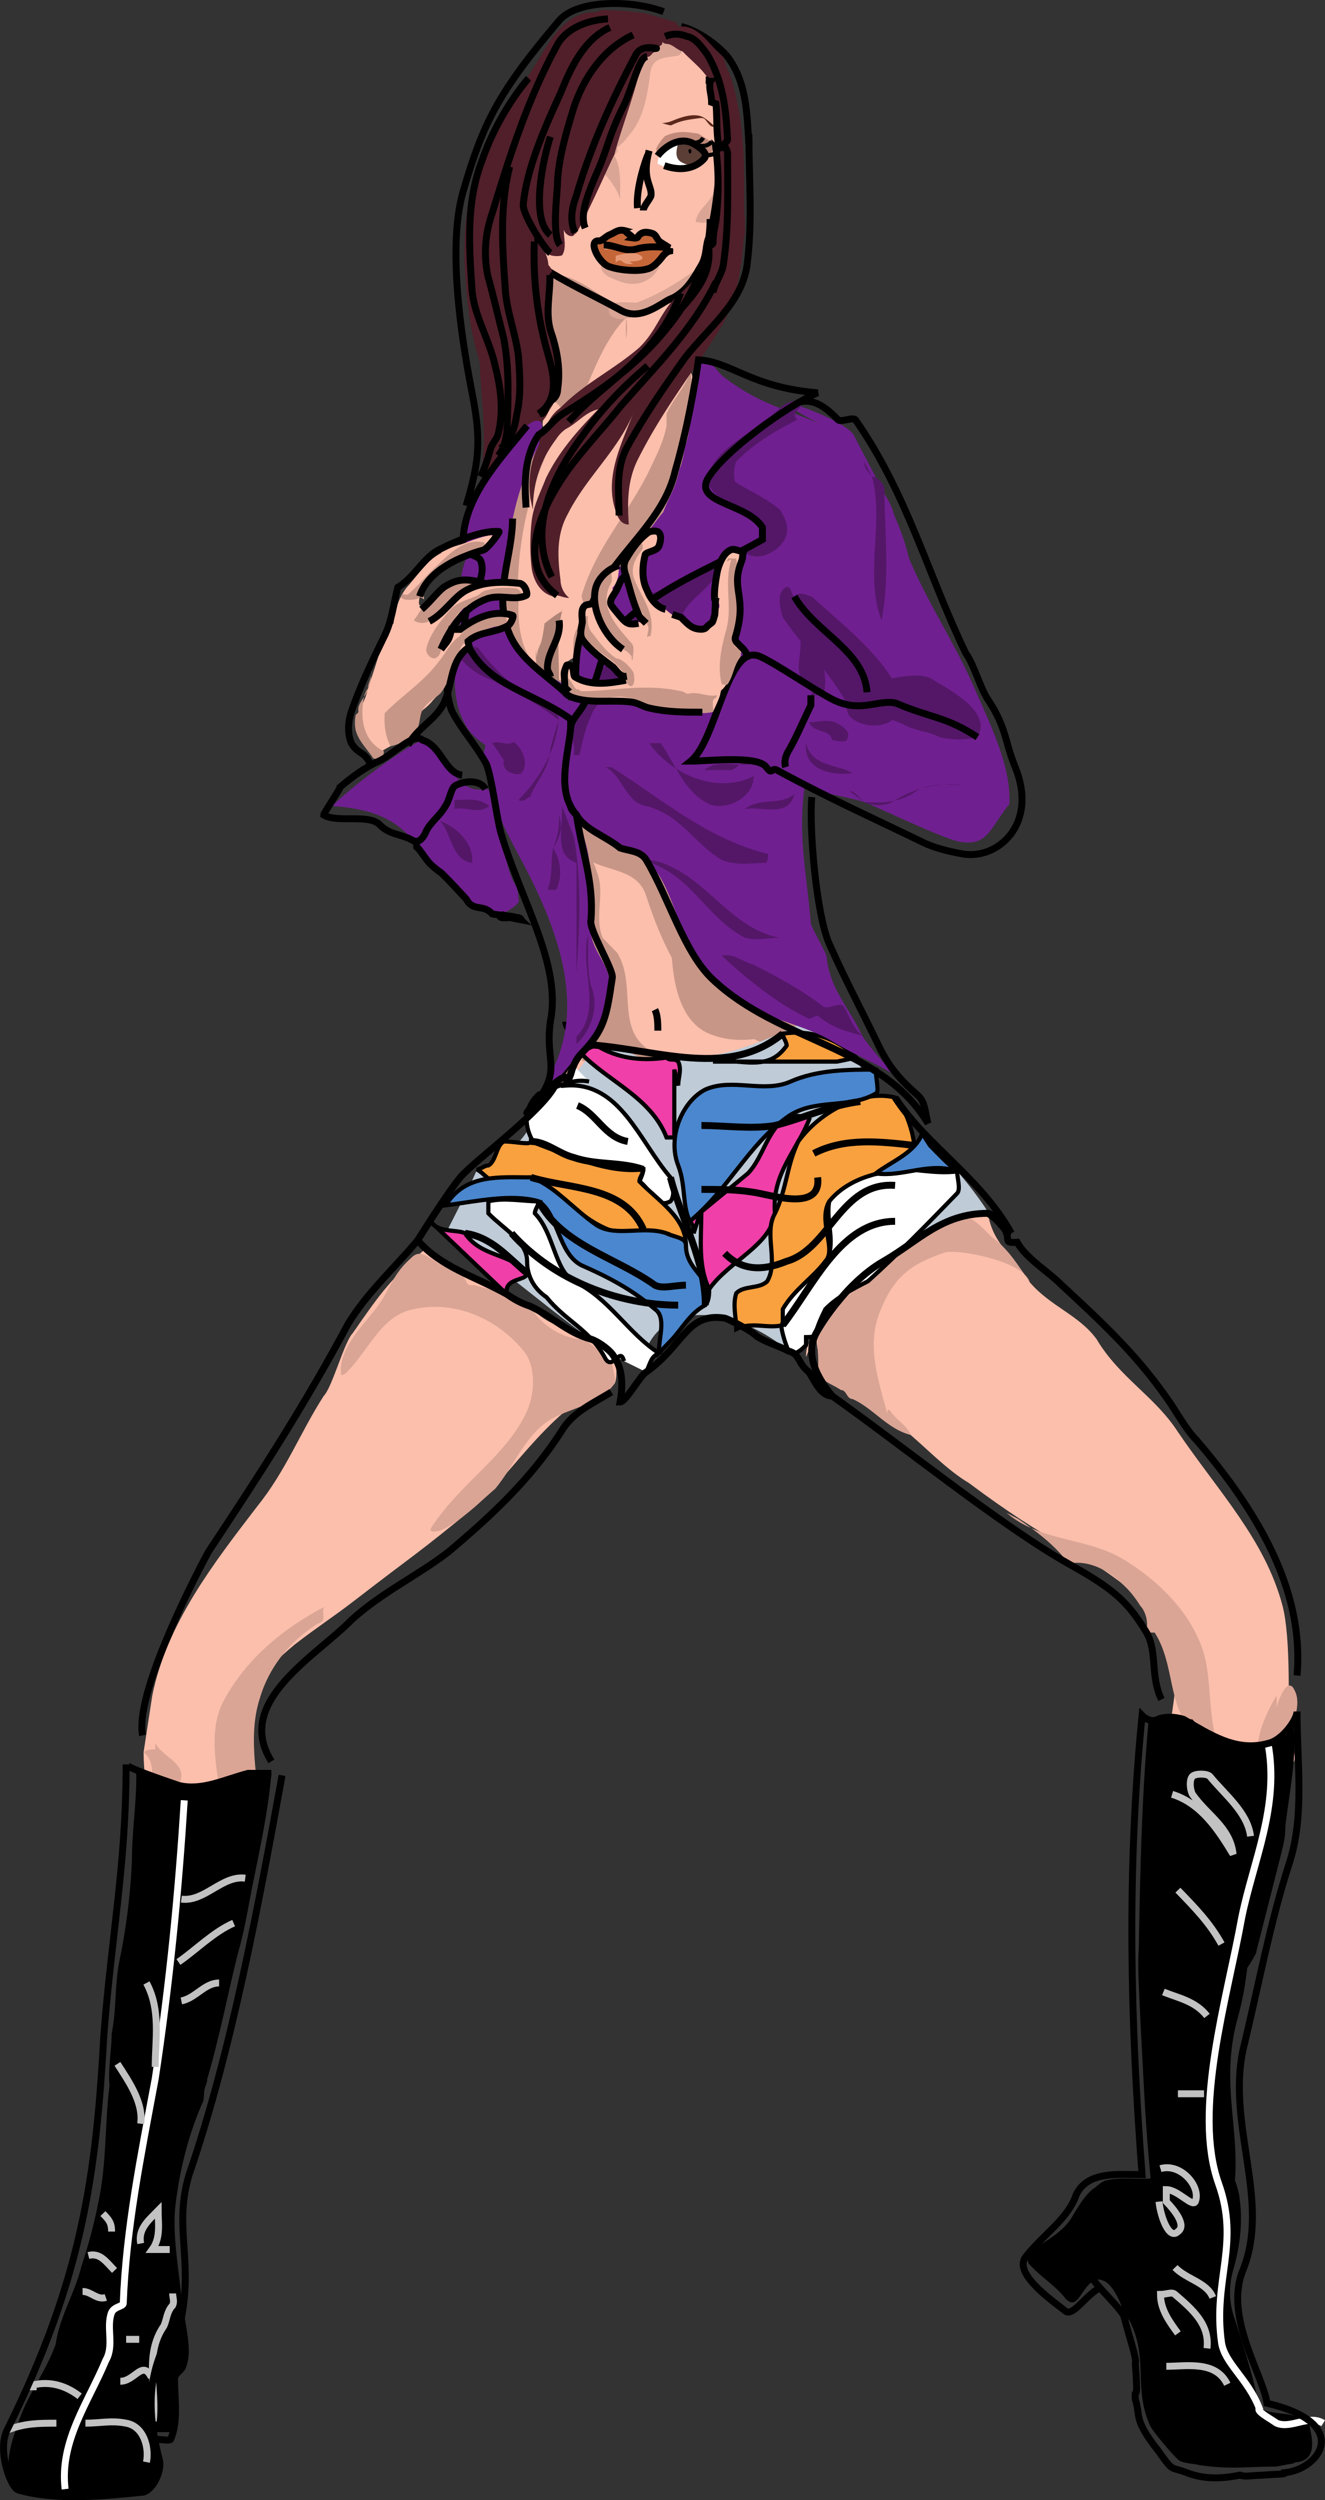 <svg xmlns="http://www.w3.org/2000/svg" width="191.216" height="360.666"><rect width="100%" height="100%" fill="#333333" stroke="none"/><path fill="#fbbfac" d="M74.95 22.46c.097-.414.195-.843.296-1.285-.027-.004-.05-.011-.09-.011l-.207 1.296"/><path fill="#fbbfac" d="M103.461 33.187c.836-6.266 1.465-12.527.418-19.008 0-.433.211-.648.211-1.082-1.258-3.672-4.613-6.695-8.387-6.91-.629-1.512-2.515-1.945-3.773-2.594-1.047-1.078-2.934-.863-4.191-.863-8.692.203-10.868 10.18-12.493 17.293.254.066-.07.418.121.418h.418c-.207.648.211 1.297-.207 1.945-.629 1.297-1.468 2.375-1.68 3.672-.417 1.73-.417 3.242-.206 4.969.863 4.75 2.117 7.082 5.87 7.992 0 .215-.21.434-.21.649.21.214.418.648.418.863-.906 5.617.629 11.879 0 17.93h-.63c-.417.863-.839 1.94-.839 2.804.18.676.398 1.344.664 1.977-1.289 2.058-2.883 3.914-4.476 5.765-.282.286-.84 0-1.122.286 0 .867 0 1.73-.558 2.304-1.399 1.73 2.098 7.79 1.539 9.805 1.176 9.027-.586 8.328.668 14 .836 3.168-.625-2.879 1.332 0 1.117 1.441 1.883 2.137 3 3 5.031 1.73-2.356-1.793 5.215-4.25.98-.317-1.367-5.094-.95-5.524 1.54-3.027 3.06-7.964 4.735-10.558 3.355-6.047 4.129-1.29 6.367-7.625 1.676-4.031 8.285-7.774 7.727-12.094-.383-.98-1.282-1.82-2.254-2.441-.028-.746-.153-1.489-.5-2.203-.418-1.079-1.887-1.727-2.309-2.809-.836-2.809-.418-5.832.84-8.64 1.258-3.239 4.82-5.4 5.242-9.071m1.957 88.703c-5.453-5.617-13.836-6.48-21.664-5.183-.14-.434-.14.863-.558 1.296-3.356 1.727-5.032 4.75-5.454 8.207 2.516 5.184 3.778 7.778 4.196 12.961 5.66-.214 2.304 10.801-3.356 18.36 1.676-2.16 5.871-1.078 7.965-2.375 1.68 0 3.778 0 5.453-.434 9.645-1.726 19.285-.43 28.512-4.32 0-11.66-7.129-21.168-15.094-28.512m-16.773 73.875c-3.774-5.183-7.965-2.594-12.16-7.344-.836-.867-2.516-.867-3.352-1.73-1.258-2.16-6.71-1.727-7.55-4.32-2.934-.864-2.934-.864-3.77-2.59-5.453 4.75-6.711 6.48-10.903 12.527-1.257 1.297-2.937 7.777-4.195 9.07-3.351 5.184-5.45 10.801-9.644 15.985-6.29 8.21-12.997 16.847-15.094 27.219l-1.258 8.207c0 2.16.418 7.773 1.68 8.64 1.258 1.293 12.996-1.73 14.672-3.457-2.094-14.258.84-16.847 5.453-20.738 3.351-2.59 5.449-3.887 8.804-6.477 8.387-6.48 8.805-6.48 17.192-13.394 5.031-4.32 12.16-15.985 20.125-17.711.422-.434.422-3.024 0-3.887m28.933-3.023c.043-.094.067-.196.086-.301l-.152.371c.023-.023.04-.047.066-.07m-.066.07c-1.188 1.254-1.191 2.106-1.191 2.953l1.191-2.953m67.57 38.808c-2.515-9.503-9.222-16.417-15.093-25.058-3.356-5.184-8.387-7.773-11.743-13.39-2.511-3.458-6.707-4.75-9.64-8.208-2.098-3.457-5.453-5.617-6.012-9.937-3.633.863-6.988 1.73-10.344 3.89-2.515 2.157-5.449 3.024-6.988 5.903-.559-.29-.559-.719-.977-.719-2.515.863-3.773 3.887-6.289 5.184-.75.773-.164 2.234-.332 3.156l.305-.758c-.504 2.88.668 5.926 2.543 7.535 3.355 3.028 7.547 4.754 10.902 7.778 2.516 2.16 5.45 5.183 8.387 6.914 12.156 9.07 14.254 8.636 21.8 14.254 4.614 3.886 6.712 9.504 7.97 15.12 0 2.16-1.29 7.782-.84 9.934 1.258 6.051 13.418.434 17.191-1.726 0-4.75.418-15.121-.84-19.871"/><path fill="#c79687" d="M88.645 43.699c-3.356-1.727-5.871-4.32-9.293-4.031-1.188 2.304-.352 5.328.277 8.566.211.648-1.047 1.945-.629 2.594 0 .648.84.648.84 1.078 0 1.73.418 3.023.629 4.32.211.434-.21 1.297-.84 1.512 2.309 1.082 1.051 2.808 2.098 4.105C84.87 56.66 86.129 50.18 90.32 45.86c-.243-1.074-.778-1.93-1.676-2.16m1.681 2.17v3.012c.19-.996.203-2.086 0-3.011m0-.012h-.005c0 .008 0 .008.005.012v-.012m9.64 15.984c-.418-2.593 0-5.617-.277-8.136-1.399 2.953-2.238 3.382-3.496 5.976v1.727c-.418 2.16-1.258 3.89-2.098 5.617-2.934 6.48-7.965 11.664-10.062 18.574-.418.867.84 1.297-.418 3.027 0 .43.418.864.418 1.153-2.094 1.87-.836 4.031-1.536 6.336-.558 1.148 1.957 2.445 1.957 1.148 1.258-3.453 1.676-6.91 4.332-9.215-.14-2.015 1.54-2.449 1.54-5.039.835-1.297 3.769-3.023 5.03-5.183 0 0-.421-.864-.28-1.008 4.472-3.313 6.152-9.36 4.89-14.977m19.707 88.129c-3.351-6.914-7.547-13.394-12.578-20.304-4.613-6.915-11.32-11.665-20.125-12.528-.84 0-1.68-.867-3.633-.867-1.816-.43-2.656 3.027-2.656 5.187 0 .43-.422.43-.84.864 1.227.422 2.055 1.652 3.258 2.117.305 5.617.066 11.18 1.773 16.457 1.258 3.457.84 7.344-1.675 9.723.836 1.078.836 2.375.836 2.375 3.355 1.297 7.128 0 11.043.718-.141-.718-.56-1.582-.981-2.015-5.45-3.024-2.094-9.504-5.027-14.258-.422-.43-1.258-1.293-2.098-2.156-1.258-3.028.418-6.48-.84-9.504a7.078 7.078 0 0 0-.527-1.406c2.762 1.363 6.484 1.238 7.656 4.859 1.016 3.144 2.195 6.129 3.707 8.957.317 4.629 1.598 9.64 5.777 11.078 1.852.715 3.961.887 6.067.621 1.07.5 2.18.95 3.316 1.375.418 0 .84-.43 1.399-.43 1.957.864 4.054 1.297 6.148.864.422 0 .84-.864 0-1.727"/><path fill="#c79687" d="M84.453 101.156c-.421-.863-.84-1.73-1.257-1.73.418-1.294-3.075-1.153-3.774-1.872-3.914-1.87-4.613-6.336-4.613-9.793-.422-6.91.84-14.687 3.773-21.597.418-1.297-1.675-1.73-.84-3.457-9.222 7.777-5.03 21.168-5.867 31.535-.422 1.73.836 3.89 2.512 5.183 2.52 1.73 5.871 2.16 7.133-.285.418.285 0-.144 0 0 .836.719 2.512-.578 2.933 2.016"/><path fill="#af8476" d="M77.325 93.812v1.727c.03-.246.058-.457.09-.653.007-.379-.009-.742-.09-1.074"/><path fill="#af8476" d="M80.68 98.132c0-3.359-.387-6.308.36-9.64.003.03.023-.028.058-.297 0-.41-.031-.203-.05.023-.61.207-2.602 1.844-2.466 1.703-.52 4.145-.797 2.465-1.168 4.965-.047 1.598-.605 3.492.75 4.54.836.433 2.094 0 3.356-.286-.422-.578-.84-.578-.84-1.008"/><path fill="#daa595" d="M85.106 193.187c-.696-.258-3.168-2.113-3.168-1.746.492.172 1.433.937 2.472 1.777.235 0 .465-.008.696-.03"/><path fill="#daa595" d="M88.645 195.765c-.766.262-2.617-1.234-4.235-2.547-3.113-.004-6.39-2.035-7.925-4.797-2.094-1.73-5.032-2.164-7.965-3.027-1.258 0-.84 0-1.68-1.293 0-.433-3.351-1.73-3.351-1.73-2.098-1.297-2.938-2.16-4.196-.864-2.933 2.594-2.933 4.75-5.449 7.778-2.098 2.59-5.031 5.613-4.613 9.07 0 0 .422 0 .84-.43 3.379-3.484 5.03-8.21 9.644-9.074 5.867-1.297 11.738 1.297 15.512 5.617 2.097 2.16 2.097 6.047.84 9.07-2.934 6.481-9.645 10.372-13.836 16.848-.418.867.84.434 1.258.434 2.933-1.297 5.449-3.887 7.964-6.047 2.516-3.023 3.774-6.48 6.711-9.074 2.934-2.594 7.965-2.594 10.48-6.047.423-1.297-.835-3.024 0-3.887m-3.354-2.594c-.06.008-.122.008-.184.016.113.043.183.043.183-.016m-38.409 38.59c.085-.047.171-.097.257-.14a.805.805 0 0 0-.258.14m-14.418 13.25c-2.515 4.32-1.258 9.938-.422 15.121 0 2.59 3.356.864 5.453 1.297-.421-5.617-1.68-11.234 0-16.418 1.258-4.32 4.192-8.207 8.383-10.8 1.535-.395.27-1.872 1.004-2.45-5.77 3.016-11.113 7.29-14.418 13.25m-6.711 12.528c1.676-3.024-2.093-3.887-3.351-6.047v.863c-.422 0-1.262 0-1.68.434 1.258.863 1.258 2.59 1.258 3.457-.84 2.59 1.258 4.75 0 7.343-.418.864.84.43.84 1.293 3.355-.863 5.03-3.453 3.984-6.91.207-.433-.629-.433-1.05-.433m122.031-73.769c.292.433.57.843.824 1.194-.117-.425-.418-.824-.824-1.195m-4.629-5.285c-.7-.719-2.094-2.16-2.934-2.594-1.676-.43-1.676-.43-3.355.434-3.774 1.726-6.29 2.594-9.364 5.617-1.957 2.16-4.054 3.887-6.148 6.047-.84.863-2.516.863-2.238.863-1.957 3.024-.7 6.48-1.118 9.074.418 1.293 2.098 1.727 3.356 2.59.836 0 .836 1.297 1.676 1.297 2.933 1.293 5.03 4.32 8.386 5.184-.422-1.297-2.097-2.16-2.937-3.457-.418-.434-.418 0-.418.433-1.258-4.754-2.934-9.504-1.258-14.258 2.098-5.613 4.613-7.343 9.645-9.07 1.8-.371 8.847.856 11.336 3.125-1.153-1.715-2.622-3.906-4.63-5.285m19.29 46.656c-4.243-2.687-9.243-2.773-13.621-4.707 1.988 1.465 4 3.176 5.375 5.14 4.05-.866 8.246 2.59 10.343 6.048.836.863 1.258 2.59.836 3.742.422.144.84.144 1.258.144 2.516 3.887 2.098 9.075 4.195 12.528 1.258.433 2.934 2.16 4.61 2.593-1.254-4.753-.418-9.937-2.516-14.257-2.094-4.75-6.289-8.641-10.48-11.23m-17.192-6.915c1.117.961 2.32 1.656 3.57 2.207a62.165 62.165 0 0 0-1.894-1.34l-1.676-.867m41.512 25.488c-.84-1.726-2.098.868-2.516 2.594v-1.726c-2.097 3.453-3.777 7.773-2.097 11.23.418 1.297 3.355 0 4.613-1.727.418-.867-.422-2.16-.84-2.593.418-2.594 2.098-5.617.84-7.778M88.856 37.867l.84-.215c-1.258-.219-3.778-.219-2.727 1.512.418.648 1.469 1.078 2.727 1.511 1.875.645 4.191.215 5.449-2.16-2.098-.863-4.192-.648-6.29-.648m-.21-15.481c.629-.504.422-.718.422-1.152 1.047-.649 1.465-1.512 2.093-2.16 1.887-2.59 2.309-5.614 2.727-8.856.418-1.945 2.105-1.875 3.773-2.16 1.258-.215.84-2.16 0-2.59-1.468-1.082-3.144.215-3.984 1.942 0 0-.418-.215-.629-.215-.836.863-.836 2.16-1.258 3.023-2.261 3.41-3.93 7.266-4.312 11.325-.38.265-.738.812-.93 1.203-.207.648 0 1.297.211 1.73 1.05 1.293 2.309 2.59 2.727 4.32 0-2.16.21-4.539-.84-6.41m14.258 5.762v-.219c-.63 1.512-2.309 2.38-2.516 4.106.629 0 1.465.433 2.094-.434.629-1.078.422-2.375.422-3.453m-3.145 11.23c-2.504 1.72-5.008 3.223-7.922 4.301-1.062-.043-2.129-.164-3.191.02-1.047.433-.836 1.297-.63 1.726.84.867 2.31.649 3.356.219 2.723-.434 5.243-1.945 7.758-3.242a6.41 6.41 0 0 0 1.676-1.727c.21-.433.21-1.082 0-1.297-.211-.214-.84-.214-1.047 0"/><path fill="none" stroke="#000" d="M98.29 3.812c4.19 1.152 7.007 4.758 6.429 4.031 3.074 3.742 3.074 8.64 3.356 12.961"/><path fill="#c56639" d="M96.297 35.707c-1.152-.54-1.258-2.051-2.203-2.485-.941-.43-2.094.215-2.809 1.086-.226-.328-.332-.762-.648-.871-.312-.215-.734-.215-1.152-.105-.946.214-1.782.753-2.621 1.078-.149.078-.403.265-.461.484-.036.055-.72.703-.72.762 0 .972.829 1.597 1.563 2.14.63.325 1.075.684 1.68 1.008 1.281.324 3.18.465 4.465 0 .18-.18.496-.289.809-.504.527-.543.945-1.082 1.562-1.496.012-.125.012-.234.012-.34.312-.218.734-.648.523-.757zm-9.12.214c0-.046-.017-.093-.024-.14.215.086.441.16.656.25l-.633-.11"/><path fill="#bfcbd7" d="M79.84 157.964c-5.453 6.696-2.656 6.118-11.043 10.727 0 .578-4.469 9.215-4.469 9.215 8.383 4.61 16.211 12.676 25.715 18.433.559 0 2.235.579 2.797-.574 2.793-9.219 14.254-6.625 20.961-.867.563.578 1.399-3.168 1.957-3.742 6.711-7.488 16.774-14.399 26.836-16.13 0-.573-4-5.737-4.473-6.046-3.074-2.016-3.351-1.727-8.945-6.05-2.406-1.86-7.773-18.036-11.18-16.415-7.27 3.457-13.418 6.625-21.804 6.047.558 1.152-1.117 0-1.117 1.152-2.235-.574-7.833-4.293-8.946-2.879-3.633 4.606-4.332 6.696-9.363 9"/><path fill="#fff" d="M138.121 168.98c-6.148.863-15.652-3.746-18.449 4.32-.558 2.88 1.117 6.336-.558 8.64-1.676 1.728-3.915 3.454-5.59 5.185-1.68 2.304-.559 5.757.277 7.773.84.867 1.957-.29 2.52-.863v-1.153s1.117 0 1.257-.14c.418-1.586.977-2.739 1.536-3.89 1.675-1.727 3.914-2.88 6.148-4.032 4.473-4.031 8.387-8.063 12.86-12.672.562-.574 0-2.305 0-3.168"/><path fill="none" stroke="#000" stroke-width=".6" d="M138.121 168.98c-6.148.863-15.652-3.746-18.449 4.32-.558 2.88 1.117 6.336-.558 8.64-1.676 1.728-3.915 3.454-5.59 5.185-1.68 2.304-.559 5.757.277 7.773.84.867 1.957-.29 2.52-.863v-1.153s1.117 0 1.257-.14c.418-1.586.977-2.739 1.536-3.89 1.675-1.727 3.914-2.88 6.148-4.032 4.473-4.031 8.387-8.063 12.86-12.672.562-.574 0-2.305 0-3.168zm0 0"/><path fill="#fff" stroke="#000" stroke-width=".6" d="M82.774 153.714c0 1.153-.559 2.305-1.117 2.88 7.828-.575 10.62 8.066 15.093 13.25.563 1.152.563 2.878 0 3.456-2.234 1.153-2.793-1.726-4.472-2.879 0 0 .562-1.152.562-1.73-3.914 0-7.828.578-11.742-.574-3.914-1.153-7.27-6.914-3.356-10.371 2.239-.575 4.473-2.305 7.27-1.727"/><path fill="#f13fa9" d="m100.106 177.906.965-2.985c-.508.422-1.016.84-1.524 1.258.559.578.559 1.153.559 1.727"/><path fill="none" stroke="#000" stroke-width=".6" d="m100.106 177.906.965-2.985c-.508.422-1.016.84-1.524 1.258.559.578.559 1.153.559 1.727zm0 0"/><path fill="#f13fa9" d="M101.07 174.921c.051-.039.098-.078.149-.12 0-.118.008-.235.008-.348l-.156.468"/><path fill="none" stroke="#000" stroke-width=".6" d="M101.07 174.921a4 4 0 0 0 .149-.12c0-.118.008-.235.008-.348zm0 0"/><path fill="#f13fa9" d="M116.88 161.203c-1.122 0-2.24-.575-3.356 0-2.797 1.726-3.356 5.761-5.59 8.066l-6.715 5.531c-.027 3.914-.504 7.817 1.125 11.172 2.793-4.031 8.941-6.336 9.5-10.945-.559-5.758 3.356-9.215 5.035-13.824"/><path fill="none" stroke="#000" stroke-width=".6" d="M116.88 161.203c-1.122 0-2.24-.575-3.356 0-2.797 1.726-3.356 5.761-5.59 8.066l-6.715 5.531c-.027 3.914-.504 7.817 1.125 11.172 2.793-4.031 8.941-6.336 9.5-10.945-.559-5.758 3.356-9.215 5.035-13.824zm0 0"/><path fill="#f13fa9" d="M96.192 152.562c-3.914.578-7.266 0-10.063-1.727-.558 0-1.676.575-2.234 1.153 3.914 4.031 10.062 6.336 12.297 12.094h1.12v-9.79l.56 2.301c0-1.152.558-2.3 0-3.453-.56-.578-1.122 0-1.68-.578"/><path fill="none" stroke="#000" stroke-width=".6" d="M96.192 152.562c-3.914.578-7.266 0-10.063-1.727-.558 0-1.676.575-2.234 1.153 3.914 4.031 10.062 6.336 12.297 12.094h1.12v-9.79l.56 2.301c0-1.152.558-2.3 0-3.453-.56-.578-1.122 0-1.68-.578zm0 0"/><path fill="#f13fa9" d="m62.813 176.867-.723-.688c.192.297.445.508.723.688"/><path fill="none" stroke="#000" stroke-width=".6" d="m62.813 176.867-.723-.688c.192.297.445.508.723.688zm0 0"/><path fill="#f13fa9" d="M67.121 177.906c-.925-.477-2.988-.18-4.308-1.04l10.32 9.825c-.422-2.45 2.934-1.871 2.934-3.023-2.239-2.88-6.707-2.305-8.946-5.762"/><path fill="none" stroke="#000" stroke-width=".6" d="M67.121 177.906c-.925-.477-2.988-.18-4.308-1.04l10.32 9.825c-.422-2.45 2.934-1.871 2.934-3.023-2.239-2.88-6.707-2.305-8.946-5.762zm0 0"/><path fill="#f9a13f" d="M129.176 158.324c-4.473-1.153-10.621 1.726-13.976 6.336-1.676 3.457-1.676 6.914-3.356 10.367-1.676 2.879.563 6.914-1.117 9.793-1.117 1.152-3.352.574-4.473 1.726-.558 1.727 0 3.457 0 5.184 2.238-1.148 4.473 0 6.711-.574v-2.305c1.676-2.879 4.473-4.61 6.149-6.91 1.675-1.73-1.118-5.762.558-8.64 2.797-3.458 7.828-4.61 12.3-4.61.56-4.031-1.116-8.64-2.796-10.367"/><path fill="none" stroke="#000" stroke-width=".6" d="M129.176 158.324c-4.473-1.153-10.621 1.726-13.976 6.336-1.676 3.457-1.676 6.914-3.356 10.367-1.676 2.879.563 6.914-1.117 9.793-1.117 1.152-3.352.574-4.473 1.726-.558 1.727 0 3.457 0 5.184 2.238-1.148 4.473 0 6.711-.574v-2.305c1.676-2.879 4.473-4.61 6.149-6.91 1.675-1.73-1.118-5.762.558-8.64 2.797-3.458 7.828-4.61 12.3-4.61.56-4.031-1.116-8.64-2.796-10.367zm0 0"/><path fill="#f9a13f" d="M92.278 170.421c0-.578.562-1.152.562-1.73-5.031.578-10.066-1.727-16.215-4.031 0 .574-2.234 0-3.914 0-1.117.574-1.117 2.879-2.234 3.457-.559 0-1.117.574-1.68.574 1.121.578 1.68 1.73 2.797 1.73 1.676 0 3.914-.578 5.031-.578 4.473 2.305 7.828 6.914 12.86 8.063 3.355.578 8.386-1.149 9.504 3.457v-1.727c0-4.031-3.914-6.336-6.711-9.215"/><path fill="none" stroke="#000" stroke-width=".6" d="M92.278 170.421c0-.578.562-1.152.562-1.73-5.031.578-10.066-1.727-16.215-4.031 0 .574-2.234 0-3.914 0-1.117.574-1.117 2.879-2.234 3.457-.559 0-1.117.574-1.68.574 1.121.578 1.68 1.73 2.797 1.73 1.676 0 3.914-.578 5.031-.578 4.473 2.305 7.828 6.914 12.86 8.063 3.355.578 8.386-1.149 9.504 3.457v-1.727c0-4.031-3.914-6.336-6.711-9.215zm0 0"/><path fill="#f9a13f" d="M110.168 153.14h-3.906c1.36.113 2.676.246 3.906 0"/><path fill="none" stroke="#000" stroke-width=".6" d="M110.168 153.14h-3.906c1.36.113 2.676.246 3.906 0zm0 0"/><path fill="#f9a13f" d="M123.586 152.562c-2.797-2.879-6.707-4.031-10.62-3.457 0 .578.558 1.152.558 1.73-.992 1.434-2.13 2.06-3.356 2.305h10.621l2.797-.578"/><path fill="none" stroke="#000" stroke-width=".6" d="M123.586 152.562c-2.797-2.879-6.707-4.031-10.62-3.457 0 .578.558 1.152.558 1.73-.992 1.434-2.13 2.06-3.356 2.305h10.621zm0 0"/><path fill="#f9a13f" d="M102.903 153.14h3.359c-1.102-.094-2.23-.168-3.36 0"/><path fill="none" stroke="#000" stroke-width=".6" d="M102.903 153.14h3.359c-1.102-.094-2.23-.168-3.36 0zm0 0"/><path fill="#fff" stroke="#000" stroke-width=".6" d="M93.258 197.925c.7-1.586.7-2.16 1.817-2.738-4.473-2.879-7.266-8.062-12.301-10.367-2.793-1.73-2.793-6.914-5.59-9.793 0-.574.558-1.152.558-1.727-2.234 0-5.03-.578-7.265 0v1.727c2.234 2.305 5.59 4.031 5.59 6.914 0 2.3 1.117 4.031 2.797 5.184 2.793 3.457 6.148 4.605 8.382 8.64 1.121 2.301 2.239-1.73 2.797.574"/><path fill="#4b87ce" d="M126.383 154.293c-3.914 0-8.387 0-12.3 1.726-3.915 1.727-8.387-.578-12.298 1.152-3.355 1.727-5.496 6.872-3.914 10.946 1.118 2.879.559 5.758 1.676 8.062 5.59-4.605 8.387-10.945 13.977-14.976 3.914-2.88 8.945-1.153 12.86-3.457.558 0 0-2.305 0-3.453"/><path fill="none" stroke="#000" stroke-width=".6" d="M126.383 154.293c-3.914 0-8.387 0-12.3 1.726-3.915 1.727-8.387-.578-12.298 1.152-3.355 1.727-5.496 6.872-3.914 10.946 1.118 2.879.559 5.758 1.676 8.062 5.59-4.605 8.387-10.945 13.977-14.976 3.914-2.88 8.945-1.153 12.86-3.457.558 0 0-2.305 0-3.453zm0 0"/><path fill="#4b87ce" d="M96.192 177.906c-3.352-1.149-7.266.578-10.063-1.149-3.355-2.304-6.148-5.761-9.504-6.914-4.472 0-9.504-.574-12.297 4.032 4.47-.575 9.5-1.727 13.414-.575 2.797 1.727 2.797 7.489 6.153 9.215 3.914 1.727 7.265 3.457 10.62 6.336 1.677 1.152.56 4.031.56 6.336l1.675-1.727c1.68-1.73 2.797-4.03 5.035-5.187.559-.574.559-1.727.559-2.3-1.117-2.305-3.355-3.458-3.355-6.337 0-1.152-1.676-1.152-2.797-1.73"/><path fill="none" stroke="#000" stroke-width=".6" d="M96.192 177.906c-3.352-1.149-7.266.578-10.063-1.149-3.355-2.304-6.148-5.761-9.504-6.914-4.472 0-9.504-.574-12.297 4.032 4.47-.575 9.5-1.727 13.414-.575 2.797 1.727 2.797 7.489 6.153 9.215 3.914 1.727 7.265 3.457 10.62 6.336 1.677 1.152.56 4.031.56 6.336l1.675-1.727c1.68-1.73 2.797-4.03 5.035-5.187.559-.574.559-1.727.559-2.3-1.117-2.305-3.355-3.458-3.355-6.337 0-1.152-1.676-1.152-2.797-1.73zm0 0"/><path fill="#4b87ce" d="m134.207 165.234-1.117-1.727c-1.117 2.88-4.473 4.032-6.707 5.762 3.91.574 7.824-1.73 11.738-.289-1.117-.863-2.793-2.594-3.914-3.746"/><path fill="none" stroke="#000" stroke-width=".6" d="m134.207 165.234-1.117-1.727c-1.117 2.88-4.473 4.032-6.707 5.762 3.91.574 7.824-1.73 11.738-.289-1.117-.863-2.793-2.594-3.914-3.746zm0 0"/><path fill="none" stroke="#000" d="M80.469 155.585c-.559 3.602-11.848 11.614-14.047 14.258-1.984 2.387-6.148 9.075-6.148 9.075 3.355 3.886 8.246 5.183 12.86 7.773 1.253.863 2.093 1.297 3.35 1.73 2.938 1.293 5.454 3.887 8.805 4.75 1.258.434 2.938 1.727 3.356 2.594 1.258 1.727 1.258 4.32.84 6.48.84 0 2.933-3.89 3.773-4.32 5.45-3.89 5.871-8.64 11.32-7.777.414.066 3.774 1.727 4.614 2.594 1.258.863 2.933 1.293 4.61 2.156 1.679.434 1.26 1.73 2.937 3.027.84 1.293 1.675 3.453 3.355 3.453-2.098-2.59-3.773-5.613-2.516-8.636.246-.703 4.266-7.567 9.922-10.801 5.032-2.883 8.387-6.914 15.094-6.914.84 0 2.098 2.45 3.355 2.879m-16.773-19.582c4.473 6.91 12.3 11.52 16.774 19.582M93.676 21.722c-1.117 4.121.41 4.965.281 6.426 0 .43-1.117 1.566-1.117 2.21"/><path fill="none" stroke="#000" d="M93.469 22.37c-.84 2.16-1.68 5.489-1.469 7.65"/><path fill="#fff" d="M101.367 22.257c-.23-.476-.578-.832-.808-1.23-.348-.2-.809-.676-1.27-.676-1.62-.355-.117-.555-1.504.121 0 .04-.347 0-.46 0 .046.149-.626.399-.696.477l-.578.476c-.113-.12-.578.594-.691.473-.118.48-.696 1.668-.348 1.789 1.27.594 2.312.715 3.7.594.921-.117 1.847-.477 2.773-1.07.113-.122 0-.594-.118-.954"/><path fill="#5b3e36" d="M97.766 21.054c-.317 1.297-.106 1.98.629 2.375.93.504 1.812.508 2.515-.215.63-.648.418-1.187.106-2.05-.082-.227-.422-.54-.68-.145-.789-.719-.789-.937-1.965-.512.024-.207-.554.336-.605.547"/><path fill="#c08979" d="M103.008 20.804c-.734-.648-1.363-.972-2.203-1.511-1.887-.325-3.04-.434-4.82.324-.211.215-.735.754-1.258 1.726v.864c.73-.215 1.36-.754 1.902-1.258.086-.04.192-.04.297-.04.211-.105.316-.429.398-.437.754.113 1.594.008 2.329.113.418.11.84.543 1.363.434-.106.434.21.754.351 1.238.278.598.801.059 1.22-.265.21-.11.628-1.082.421-1.188"/><path d="M99.723 21.558c-.07-.07-.281 0-.352 0-.07.215.07.793.352.504.07-.07.07-.36 0-.504"/><path fill="none" stroke="#000" d="M95.867 23.89c3.786 1.34 5.54-.797 5.704-.953.808-.785-.715-1.719-1.235-2.062-2.156-1.43-4.512.351-5.437 1.62"/><path fill="#5c281b" d="M95.528 17.742c.773 0 1.293-.223 2.062-.54 1.234-.476 2.871-.89 3.95-.253.769.476 1.152.914 1.921 1.55-.699-.433-.59.032-1.156-.59-.61-.671-.52-.995-1.5-.85-1.246.183-2.516.288-3.914 1.007-.137.07-.899-.164-1.363-.324"/><path fill="none" stroke="#000" d="M104.02 16.914c0 5.472-.281 11.953-1.676 17.28-.559 1.009-.281 2.595-1.117 4.032-.84 1.442-1.703 3.024-3.008 4.031-1.117.868-1.328.723-2.027 1.153-2.032 1.258-4.192 2.593-6.43 1.441-4.191-2.305-8.105-4.031-12.02-6.625-.277-.574 0-1.437-.558-2.016"/><path fill="none" stroke="#000" d="M87.11 35.347c1.558-.078 2.996 1.063 4.75.574 1.32-.402 3.215-.37 4.738-.164-.516-.363-.914-.562-1.434-.922-.379-.343-.445-.93-.98-1.148-.813-.258-1.645-.371-2.188.574-.156.121-.433.086-.71.047.156-.125-1.157-.883-1-1.008-1.09-.293-1.36.18-2.403.621-.297.102-1.098.868-1.375.829-1.824-.247-.066 3.398 1.578 3.765 1.352.473 3.985.695 5.305.29.867-.173 1.687-1.079 2.371-2 .156-.126.488-.516.922-.602.016-.145-.102-.305-.086-.446"/><path fill="none" stroke="#000" stroke-width=".6" d="M99.653 20.585c.699.075 1.464 0 1.816-.718m-.453 1.153c.594.108 1.293-.036 1.71-.614m-1.359 1.851c.489.215.977.145 1.54 0 .277 0 .488-.359.765-.504"/><path fill="none" stroke="#000" d="M81.657 147.378c0 1.297 1.957 2.16 1.539 3.243-.63 1.726-1.258 3.238-2.727 4.964m21.316 32.688c0-6.332-3.355-12.094-5.035-18.43m4.477-7.488c3.351 0 7.265.574 10.617 0 4.477-1.152 7.828-2.879 12.3-3.457m-22.917 12.676c2.793 0 5.59 0 8.383.574 2.797.574 8.945 2.305 8.386-2.305m-13.418 10.946c2.797 2.879 6.149 2.3 8.946 1.152 6.148-1.73 7.828-11.52 15.652-10.945m-16.211 20.16c4.473-5.762 8.387-14.977 16.211-14.977m-45.84-16.703c2.793 1.152 3.91 4.606 7.266 5.184m-13.977 0c2.239 0 3.914 1.726 6.149 2.304 3.355 1.153 6.71.575 10.066 1.727m-16.215 1.152c5.59 1.73 13.418 1.153 16.215 7.489M77.742 173.3c3.356 6.336 11.184 8.063 16.774 12.094 1.117.578 2.797 0 4.473 0m-25.161-7.488c6.153 6.914 15.657 10.367 24.043 10.367m-30.75-10.367c3.914.578 6.149 3.457 8.946 5.762m55.906-18.434c-5.031-.574-10.063-1.152-14.535 1.152"/><path fill="none" stroke="#000" d="M83.196 150.62c10.48.215 21.382 5.4 29.77-1.515M80.68 89.492c.418 2.59-1.68 4.32-1.68 6.91 0 .433.422.863.422 1.152"/><path fill="#501f2a" d="M107.465 32.382c.02-.257.035-.52.047-.78a.783.783 0 0 0-.086-.411c-.113-5.055.192-9.18-.75-14.996-.422-2.16-.84-4.61-1.957-6.77.07 0-.351-1.367-.558-1.367-1.887-1.726-3.356-4.32-5.872-4.246-.628.14-.488-.723-1.117-.723L92.7 1.796c-.043.028-.07.063-.102.094a12.308 12.308 0 0 0-1.855-.242l-2.204-.16c-1.285 0-1.523-.262-2.41.254-.996-.004-1.941.113-2.726.484-4.262 2.016-5.73 7.488-9.293 11.809-1.887 2.593-3.215 6.625-4.473 8.93-3.773 6.91-2.336 18.695-2.375 18.14.207 3.457.84 7.633 1.957 11.09.207 5.832 1.188 10.726.14 16.558 1.887-1.078 2.723-3.023 4.192-4.75 1.676-2.16 4.473-1.87 5.59-4.609.422-.648.77-1.152.98-2.016.207 0 .137-1.152.348-1.152-.21-2.375.418-4.75-.21-6.91-.63-1.297-1.048-2.379-1.259-3.672-.418-1.73.422-3.242-.207-4.969.207-.648.63-.433.559-1.008-.14-.503.906-.144-.211-1.44-.14-2.017-1.398-2.954-1.398-3.599-.094-.097-.344-.695-.582-1.332.714 1.11 1.597 2.16 2.101 3.418.422.29 1.68.29 1.89.075.63-1.082.208-2.38.208-3.672.21.863 1.508 1.402 1.625.43-.242 1.972 5.832-11.833 5.66-11.16 1.05-4.102 3.476-10.009 4.035-14.184 1.61.07.719-.07 2.867-1.801.008-.117.028-.227.055-.336.18.16.387.266.59.266.84 0 1.469.863 2.308 1.078 1.676 1.73 2.727 2.379 3.98 4.32.485 1.988.782 3.855.84 3.242-.558 2.52.63 4.102.489 6.406-.07.075-.277.075-.488.075 0 3.636-.41 7.273-.215 10.91l-.973 2.48c.082 0 .363-.39.664-.851.156-.45.305-.907.403-1.332.078.101.18.203.234.32-.184.297-.414.668-.637 1.012-.215.625-.43 1.234-.523 1.714-.63 2.81-1.887 4.754-4.055 6.551-2.887 2.403-3.285 5.328-6.008 7.922-3.773 3.238-7.968 5.184-11.324 8.64-1.258.864-2.094 2.376-2.516 3.887h-.628c-.207.434.21 1.083 0 1.512-1.465 2.809-1.676 6.266-.836 9.29 0-3.673 1.046-7.13 3.351-10.153a4.977 4.977 0 0 1 1.469-1.512c1.676-.863 2.726-2.375 4.613-2.808-2.937 3.023-5.66 6.046-7.547 9.937-.84 2.16-1.886 4.102-2.097 6.48a31.059 31.059 0 0 0 0 6.262c.21 1.946 1.257 3.887 3.144 4.32.211 0 .418-.214.559-.144.699.145 1.12.36 1.746.36-.836-.649-1.258-1.727-1.258-2.59-.418-3.243-.629-6.48 1.05-9.504 2.645-5.262 7.165-9.121 9.407-14.426-1.742 4.469-4.152 9.23-2.488 13.992.21.649.629 1.945 1.887 1.945-.211-3.242-.211-6.265 1.257-9.289 3.356-6.695 6.989-11.304 11.18-17.785 3.04-4.418 3.79-9.304 4.164-14.351.055-.196.113-.395.168-.621-.02-.43-.031-.829-.047-1.239"/><path fill="#701f90" d="M129.653 155.437c.52.465.984.832 1.34 1.016a16.573 16.573 0 0 0-1.34-1.016m10.984-56.152c-2.84-6.528-6.695-12.18-9.45-18.735-.503-2.125-1.253-4.21-2.148-6.261-.394-1.38-.914-2.329-1.445-3.098-1.418-2.852-2.98-5.64-4.355-8.375-1.211-2.496-16.774-7.777-5.032-1.73-5.312-2.301-8.527-2.735-13.84-6.766-.71-.54-2.652-3.313-2.933-2.738-.84 1.441-.418 2.16-.977 3.89-.84 2.59-.562 5.469-1.398 8.352-.281.574-.559 3.168-.98 3.742-.7 3.168-1.258 3.457-2.376 6.336-.558.578-1.957 2.594-2.515 3.168-1.117 0-1.117 3.168-2.235 3.312 0 .145-2.238 1.871-2.238 2.16-1.676 1.727-1.117 2.016-2.375 3.602-.14 2.16-1.887 4.211-2.308 6.082-.418 2.738-.418 3.602-.977 6.625-.172.938-.602 1.672-1.055 2.348a19.081 19.081 0 0 0-.48-2.059c-.14-.722-1.54-1.008-2.098-1.586-1.398-.863-2.797-2.015-3.914-3.457-.84-1.148-1.957-2.59-2.375-3.742-.7-8.93.418-18.145 4.61-26.137.187-.43.124-.96.062-1.52.242-.03.43-.23-.004-.019 0-.023-.004-.043-.004-.062.52-.852.746-1.926-.332-1.926-.559 0-1.3.617-1.398.719-1.258 1.297-1.981 3.402-3.075 4.465-2.375 2.304-3.215 3.746-4.754 7.488-.785 1.91-.836 3.742-1.398 5.762 0 .285.84.574.562 1.148-1.68 3.746-.562 7.488-1.12 11.523-.56 4.32-1.395 8.637.84 12.672.398.813.972 1.446 1.628 2.016h-.23c.105.031.21.05.316.078.383.324.8.629 1.223.938-.133 1.132-1.055 2.726.136 2.726 0 1.336.25 2.727.649 4.121-.235-.37-.488-.578-.785-.52-5.332 1.055-6.192-8.05-9.086-7.058-2.098.723-10.063 6.48-13 9.504 6.289.434 9.226 2.16 11.742 5.043 0 .144.418.789.418.789 1.68 1.73 1.539 1.516 3.355 3.676.282 0 1.258 1.293 1.676 1.726 1.258 1.297 1.957 1.727 3.356 3.024-.141 0 0 0 .976.863 1.145.645 2.676.953 2.621.629.465-.191 3.32-1.707 2.692-2.355 0-2.16-.84-2.16-1.258-3.887-.762-2.094-1.219-6.156-1.86-8.965 1.02 2.578 2.387 5.086 3.536 7.234 6.851 12.817 9.504 23.907 2.515 33.696 2.516-.864 3.914-4.032 6.153-5.758 1.394-1.153 3.433-5.23 3.914-6.914 1.675-5.903-3.356-7.489-2.52-12.383.281-2.879.281-5.762-.277-8.64-.195-1.821-.938-3.645-1.367-5.466 2.609 2.27 6.574 2.961 9.613 5.465 3.578 2.953 4.89 10.946 7.129 14.692 1.676 2.879 5.031 5.183 7.824 6.62 2.797 1.442 8.797 3.005 11.461 4.61 4.309 2.59 7.285 3.602 9.98 5.465-1.914-1.727-4.566-4.906-5.226-6.043-2.238-4.605-4.613-6.625-5.172-11.52 0-.289-2.234-4.32-2.234-4.609-.532-6.8-1.93-12.703-.903-19.648.067.02.13.047.203.066 2.793.863 5.59 1.152 8.383 2.016 2.239.863 11.742 5.472 13.98 5.761 3.91.575 4.192-2.019 6.985-5.472.281-5.473-2.793-11.52-5.031-16.703"/><path d="M35.813 255.812c-2.934 1.297-5.66 2.594-9.012 2.16-.422-.215-.629-.433-1.05-.433-1.259.648-2.516-1.293-3.774-1.293-1.016-.211-1.637-.223-2.438-.813.13.188.133.813.133.813 0 4.101-.629 7.988-.629 12.093a90.892 90.892 0 0 1-1.886 14.907c-.63 3.672-.348 6.765-1.051 10.148.058 1.656-.54 5.238-.297 7.43-.707 5.57-.383 10.972-1.59 16.765-.629 3.239-1.465 6.262-2.516 9.504-.96 3.793-3.136 7.211-3.648 11.02-1.492 4.215-4.34 7.633-5.574 11.875-1.047 2.808-2.305 7.058.21 9.219 5.239 1.293 12.786 1.796 18.028.285 1.258-.215 1.887-2.594 1.887-3.887.152-1.715 0-3.254-.282-4.754h2.38c.628-3.023-.419-6.047.628-8.855 0-.43.98-.07.98-.504.419-1.293.696-4.246.278-5.543-.05-.266-.203-.461-.414-.625.066-.082.14-.156.203-.239 0-5.402-1.676-11.664-1.047-17.066.63-5.184 1.887-10.152 3.985-14.902.207-.649 0-1.512.418-2.375.117-.309.168-.59.172-.856 1.75-5.91 2.93-12.117 4.44-18.156 1.048-3.672 1.466-6.695 2.306-10.797 1.039-5.09 2.097-10.152 2.515-15.121-1.047.215-2.304-.215-3.355 0m-16.352-.434c.028.024.051.04.078.055-.02-.031-.047-.055-.078-.055m169.606 95.043c0-.648-.63-1.296-1.258-1.511-2.098-1.082-3.774-.434-6.078-1.512-.63-3.89-2.309-9.074-3.567-12.961a11.237 11.237 0 0 1-.21-6.914c1.05-3.672 1.468-7.344.84-11.016a12.41 12.41 0 0 0-.575-1.988c.61-7.883-2.078-14.262.363-23.285.653-2.399 1.02-4.18 1.418-7.36.371-.562 1.309-2.011 1.309-2.359 1.258-4.969 2.308-9.07 3.566-14.039.418-1.726.63-2.594.63-4.105.417-3.887 1.882-11.016 1.046-14.688-4.191 5.184-11.113 3.242-14.465-.648-2.097-.215-3.984-.215-6.082.433-.207 0-.207-.433-.207-.648-1.031 11.039-1.254 22.289-1.457 33.336-.125 1.496-.05 3.789-.012 4.68.211 4.968.387 8.312.418 8.855.391 7.457.602 12.281 1.309 19.559-2.184.164-4.367-.247-6.55.312-.626.219-1.259.867-1.888 1.297-1.253 1.082-2.093 2.594-3.14 4.32-1.68 2.375-4.195 3.242-6.29 5.184 0 .219.208.863.208 1.082 1.676 1.941 3.722 3.09 5.242 4.969 1.047 1.293 1.684.53 2.098 0 .836-1.082 1.882-3.243 3.562-2.38 1.258.434 2.727 3.458 2.863 4.97.282.433.7.433.91.863 2.727 5.617.419 9.504 2.934 15.12.63 1.079 3.356 4.321 4.196 4.97.835.43 2.093.43 2.933.648 4.402.648 6.707.215 10.902.215.211 0 2.305-.434 2.516-.434.836-.43.418 0 1.469-.43 1.676-.648 1.465-2.808 1.047-4.535"/><path fill="none" stroke="#fff" d="M26.59 259.699c-.84 13.394-2.098 26.351-4.191 40.176-2.098 11.234-4.196 21.601-4.614 32.402 0 .43-1.257.43-1.68 1.297-.835 2.156.423 4.75-.835 6.91-2.516 6.047-6.711 11.664-5.871 18.578m173.59-107.57c1.675 9.07-2.098 16.847-3.778 25.054-2.094 11.664-7.125 27.868-3.351 38.45 3.109 8.726-.84 13.824.418 22.894.421 3.028 3.773 5.188 5.453 9.508-.422.43 1.258 1.293 2.515 2.156 2.094.867 4.61-1.293 6.707 0"/><path fill="none" stroke="#c2c2c2" d="M26.172 273.957c3.352.43 5.867-3.457 9.223-3.024m-9.645 12.094c2.516-1.727 5.032-4.32 7.969-5.613m-7.547 11.23c2.094-.434 3.352-2.594 5.45-2.594m-9.223 12.098c0-3.887.836-8.207-1.262-12.098m-.836 20.305c.418-3.023-1.68-6.047-3.355-8.64m163.523-32.833c-.418-3.453-3.77-6.047-5.867-8.636-.418-.434-2.098-.434-2.516 0-.422.43-.422 1.726 0 2.59 2.098 3.023 5.45 4.753 5.867 8.64-2.093-3.457-4.609-7.344-8.804-8.64m7.129 21.601c-1.676-3.023-3.774-5.184-6.29-7.777m4.196 18.144c-1.68-2.16-4.195-2.594-6.293-3.457m5.871 14.688h-3.773m-2.516 10.8c2.934-.863 5.871 2.594 5.031 4.754-.418.864-2.515-1.73-4.191-1.73v1.73c1.258 1.293 2.933 3.454 1.676 4.32-1.258 1.294-2.516-2.16-2.727-4.32m-146.961 6.047c-.422-2.16 1.258-3.457 2.516-4.754 0 1.73.418 3.891-.84 5.618h2.515m-8.386-2.59c0-1.297-.418-1.73-1.254-2.594m1.676 8.207c-1.258-1.297-2.098-2.59-3.774-2.16m2.516 6.051c-1.258.43-2.098-.864-3.356-.864m-.418 15.118c-1.68-1.297-3.777-2.16-6.289-1.727-.422 0-.422.43-.422.863m3.355 4.75c-2.515 0-4.612 0-7.128 1.012m11.32-1.012c2.098 0 3.774-.43 5.871 0 2.516.434 3.356 3.457 2.934 5.617m-3.77-11.664c2.094 0 3.211-3.168 4.47-.574m-3.634-5.473h1.887m157.027 6.48c-1.675-3.456-5.87-2.593-8.804-2.593m5.871-2.59c.418-3.457-2.098-5.617-4.613-7.777-.422-.43-1.258 0-2.098 0 0 2.16 1.258 3.887 2.516 5.617m5.031-5.183c-.836-2.16-3.774-2.594-5.45-4.32"/><path fill="none" stroke="#c2c2c2" d="M22.117 349.27c.56-4.61-1.398-9.505 1.54-13.755.418-.933.418-2.086 1.257-2.95.278-.577 0-1.151 0-1.73"/><path fill="#541768" d="M82.774 108.93h.84c.418-1.727.84-3.887 1.675-5.614.422-1.297 1.68-2.594 3.496-3.89 1.118-1.727 1.957-3.887 3.215-6.048 1.676-2.16 4.614-2.59 6.29-4.32 1.257-3.023 4.19-3.887 5.242-6.695.628.215.628.648 1.046.648 1.239-.851 3.286-1.285 2.746-3.363-.535.246-1.136.246-1.906-.309.418.649.418.649 1.535 1.801-4.89.145-8.664 2.735-12.437 4.32-.422.141-.84-.289-1.117-.289-1.399.864-1.817 2.16-1.258 3.457-1.399-.433-1.817.864-2.238 1.727v3.313c-.418 2.304-2.934 1.87-3.774 3.597-.84 2.594-2.515 4.32-3.773 6.48-.418 1.731.84 3.458.418 5.184m30.191-30.672c1.258-1.726.418-3.453-.422-4.75-2.094-1.726-4.191-2.593-6.289-3.886-.418 0-.418-2.16 0-3.028 2.52-2.59 5.453-4.32 8.809-6.047-1.262-1.296 1.258-1.726.418-2.59-1.258-.433-2.516.43-3.356 1.294-3.351 3.457-9.222 5.183-10.062 9.937.418 3.023 5.449 3.887 7.969 6.91v1.73c-1.04.266-1.754 1.352-2.645 1.794 1.89 1.605 4.75-.086 5.578-1.364m-5.66 1.297c.008.035.012.063.02.094a.314.314 0 0 0 .062-.027c-.027-.024-.055-.04-.082-.067m-3.145 44.496c2.094.864 4.192.434 6.29.434.417 0 .417-1.297.417-1.297-8.804-2.16-15.093-7.777-22.64-12.527h-.84c2.516 1.297 2.938 5.183 5.871 5.613 5.031 1.297 7.129 5.617 10.902 7.777m8.383 11.235c-6.707-1.297-10.062-7.778-15.93-10.371-.84-.43-2.097-.864-3.355-.864l1.676.864c5.031 2.16 7.547 7.777 12.578 10.37 1.68.43 3.355 0 5.031 0m2.097-20.738c-2.097 1.727-5.03.434-7.128 2.16 2.52-.433 6.29 1.297 7.129-2.16m-6.289-4.32c-.606-.418-1.117-.226-1.574.078.539.031 1.07.028 1.574-.078m-1.574.078c-1.711-.093-3.543-.523-5.133.785h3.773c.434 0 .867-.457 1.36-.785m-27.356-2.383c0 .329-.035.649-.09.961a15.51 15.51 0 0 0 1.278-5.027l-1.188 4.066m-4.613 7.489c.84.433 1.258-.43 1.676-.43.738-1.902 2.449-3.805 2.847-6.098-1.082 2.485-2.718 4.672-4.523 6.528m8.387 9.074v15.984c.418-6.48.836-13.394-.422-19.875l-1.676-4.32c0 1.062-.004 2.121-.149 3.129.06 2.062-.335 4.082 2.247 5.082"/><path fill="#541768" d="M80.68 117.57c0 1.297 0 2.594-.84 4.754.64-.883.953-1.875 1.11-2.922-.02-.617-.079-1.234-.27-1.832m-.84 4.754s.84-.434 0 0m.418 6.046c.84-1.726.84-3.886-.418-6.046-.418 1.726 0 3.886-.84 6.047h1.258m-6.148-21.313c-.977.578-2.235-.289-3.075.145l1.676 2.449c-.418 1.871 2.098 2.305 2.516 1.871 1.258-1.297 0-3.887-1.117-4.465m27.953 8.785c2.097 1.297 6.71-.433 6.71-3.886-3.5 1.8-7.8 1.093-11.23-1.098 1.168 2.012 2.442 3.914 4.52 4.984m-8.387-8.64c1.024 1.449 2.363 2.695 3.867 3.656-.715-1.23-1.39-2.508-2.187-3.656h-1.68m41.094-9.071c-1.363-1.054-3.828-.68-6.059-.273-2.937-4.61-7.441-8.012-11.554-11.824-.418 0-1.676-.864-2.516 0-.418 0-.418-1.727-1.258-1.297-1.351.699-.84 3.023-.418 4.32a50.045 50.045 0 0 0 2.555 3.399c.191 2.539-1.54 5.714 2.058 6.539 0 .43-.421.863-.558 1.297h1.816c.317-1.31.332-2.555.07-3.692 1.02 1.293 1.993 2.629 2.864 4.121.418.863.418 2.16.84 2.594 1.629 1.68 4.832 1.715 6.164.523.64.262 1.265.496 1.8.77 1.676.867 3.356.867 5.032 1.73 1.68.43 4.195.43 5.453 0 2.094-3.457-3.356-6.48-6.29-8.207m-7.55-8.64c1.258-6.48.422-12.528.422-19.008 0-.434-.84-1.73-1.817-1.73 1.817 6.48-1.12 14.257 1.395 20.738m-2.516-22.899c0 .867.422 1.297 1.122 2.16l-1.122-2.16m-61.214 51.84c1.675 1.73 1.675 5.617 4.613 6.05.418-2.593-2.098-5.183-4.613-6.05m2.093-3.023v1.297c1.68-.434 3.356.863 5.035-.434-1.68-1.293-3.355-.863-5.035-.863m57.028-1.293 2.093 1.582c-.418-.29-1.257-1.582-2.093-1.582m9.64 0c.235-.145.469-.258.707-.36-1.336.391-2.644.985-3.949 1.77 1.07-.223 2.117-.637 3.242-1.41m-7.547 1.582c1.258.574 2.516.574 3.774.144.18-.113.355-.21.531-.316-1.32.273-2.683.254-4.305.172m11.309-2.508c-1.035.016-2.074.14-3.055.566 1-.297 2.016-.492 3.055-.566m0 0c1.016-.02 2.023.059 2.95.059a15.926 15.926 0 0 0-2.95-.06m-15.918-6.42c.418 0 1.676.433 2.094 0 .84-1.294-.836-2.161-1.676-2.59-1.258-.434-2.516 0-3.773 0 .84 1.726 2.933.863 3.355 2.59m2.934 4.753c-2.098-1.297-5.871-.863-6.707-4.32-.422 3.886 3.773 4.754 6.707 4.32m-43.606-9.503c-4.195-1.727-7.547-4.755-10.484-8.642-.418 0-.836 0-1.399-.863l-2.375.434c1.258 2.59 3.356 4.316 5.871 5.183 3.356 1.727 6.707 3.453 9.575 5.723.07-.973-.77-1.402-1.188-1.836m42.348 43.199c-.52-.8-2.098.434-2.934 0-3.355-2.59-6.71-4.32-10.062-6.047-1.68-.43-2.938-1.73-4.614-1.296 3.774 3.457 7.965 6.914 12.579 9.074.418 0 .84-.434 1.257-.434 2.098 1.727 3.774 2.16 6.43 2.88-1.398-1.153-1.816-2.88-2.656-4.177m-36.899-8.207v-2.16c-1.257 4.75 2.098 10.8-1.675 14.688v1.082c2.093-1.946 3.351-5.403 2.093-8.426-.418-1.727-.418-3.453-.418-5.184"/><path fill="none" stroke="#000" d="M93.676 7.41c0-.43 1.258-.43 1.05-.43-1.05-.219-2.308-.219-2.937.863-3.562 6.696-6.5 13.176-8.593 20.305-.63 1.727-1.051 3.672-.211 5.398"/><path fill="none" stroke="#000" d="M91.371 5.035c-4.195 1.945-7.129 6.047-8.597 10.586-1.047 3.453-2.094 6.91-2.305 10.367 0 1.941-.906 7.847.352 9.36"/><path fill="none" stroke="#000" d="M88.016 3.957c-3.774 1.726-5.66 5.832-7.129 9.503-2.094 4.536-4.96 10.942-5.379 16.125 0 1.512 3.074 6.336 3.914 6.915"/><path fill="none" stroke="#000" d="M79.422 19.722c-1.05 3.242-2.937 11.809 0 14.184m28.653-14.543c0 6.336.558 12.672-.282 19.008-.84 5.472-5.59 8.93-8.945 13.25-3.074 4.316-5.871 8.351-8.387 12.957-1.676 3.168-1.117 6.625-1.117 9.793"/><path fill="none" stroke="#000" d="M102.48 31.601c0 5.906-2.792 11.664-6.429 15.984-4.191 5.184-9.223 8.641-14.812 12.098-1.399.863-2.239 2.305-3.497 3.024-2.093 3.023-2.093 7.054-1.816 10.511"/><path fill="none" stroke="#000" d="M98.219 42.257c-3.258 9.16-10.832 12.586-16.14 18.578m21.241-20.16c-3.355 6.91-8.663 12.094-13.695 17.856-2.515 3.168-5.312 6.047-7.828 9.504-3.633 5.183-7.547 13.25-1.398 17.855"/><path fill="none" stroke="#000" d="M73.969 74.804c0 5.184-2.516 10.367-.836 15.551 1.254 4.32 5.031 6.48 8.387 9.504.418.434 1.676-.434 1.676-.434-.422-4.75.418-8.636 2.515-12.957 3.356-6.914 10.063-11.234 11.738-18.578 2.2-7.55 3.356-15.984 3.356-15.984 4.734.289 7.656 3.996 17.191 4.754-4.195 1.726-13.836 8.64-15.933 12.527-1.676 3.457 5.87 3.457 7.969 6.91v1.73c-7.551 4.321-15.516 6.91-21.387 13.391-2.098 3.024-2.098 6.914-4.192 9.938-.421 1.297-2.097 2.59-2.097 3.887-.418 4.32-2.098 9.074.84 12.527 1.257 2.16 4.191 3.023 6.289 4.754 1.257.43 2.98.402 3.773 1.726 3.356 5.618 5.45 13.391 9.645 17.282 9.64 9.07 24.316 9.503 31.027 20.734-.422-1.293-.32-3.035-1.469-4.05-2.933-2.59-4.297-4.368-5.66-7.18-2.934-6.047-4.613-9.075-7.129-14.688-1.867-4.172-2.933-16.848-2.515-21.168"/><path fill="none" stroke="#000" d="M76.067 61.41c-4.192 5.183-9.645 10.8-9.227 17.715 0 .863 2.098.863 2.52 1.726.836 2.16-.84 4.32-1.68 6.047-.84 2.16-.84 4.754 0 6.48 2.937 5.618 9.227 6.48 14.676 10.368v1.297m0 11.23c0 .434.418.867.84 1.297.836 5.617 2.515 9.504 2.093 15.12-.418 1.298 3.258 7.145 3.078 8.353-.84 5.617-1.12 7.488-4.472 10.945-1.258 1.297-1.399 2.879-2.238 4.605 1.585-4.894-8.387 6.844-4.891 3.242 4.613-5.617 1.816-6.41 2.656-12.457 1.676-8.207-4.195-17.28-7.129-27.214-.61-2.067-1.258-7.778-2.097-9.938-1.676-3.023-3.774-5.183-5.032-7.773-1.257-3.457-.418-7.778 0-11.664m75.895 15.551c-4.613-3.024-6.711-2.739-11.742-4.9-2.512-.644-5.118 1.544-9.223-.573-2.516-1.297-8.387-5.328-10.484-6.192-4.703-1.941-6.149 12.094-9.922 15.121 2.515 0 9.644-.867 10.902.864.906 1.246.695 0 1.535.43 7.13 3.89 13.836 6.913 20.965 10.37 1.68.864 4.117 1.426 5.871 1.727 5.031.863 10.903-4.32 7.547-12.527-1.5-3.672-1.258-5.617-3.773-9.504-1.258-1.73-2.098-5.184-3.356-6.914-5.449-11.23-8.387-22.895-15.933-33.696-.418-.43-2.094.434-2.516 0-1.676-1.726-3.352-3.023-5.45-2.59"/><path fill="none" stroke="#000" d="M125.125 99.859c-.422-6.047-7.547-8.64-10.484-13.824m2.379 14.258v1.437c-1.121 2.305-1.957 4.32-3.078 6.336-.559.863-.836 1.73-.559 2.594M20.578 250.34c-1.117-5.758 6.711-21.313 9.504-26.497 7.27-10.945 13.98-21.312 20.13-32.832 2.792-4.605 6.706-8.062 10.062-12.093m-21.106 75.167c-5.449-8.64 6.457-15.152 11.602-20.449 4.472-4.031 9.504-6.336 13.976-9.793 6.149-5.183 11.739-10.367 16.211-17.28 1.68-2.88 4.473-4.032 7.27-5.759m-47.52 55.297c-3.355 18.43-7.27 39.742-13.418 57.598-2.238 7.488.559 12.097-1.117 20.738-.558 1.727-2.238 2.879-2.797 4.606-2.238 5.183-1.816 10.296-.347 15.914.289 1.113-.63 3.96-2.309 4.535-5.59.574-12.535 1.285-18.027-.285-1.258-.364-3.075-5.832-1.68-8.641 10.902-21.961 12.86-36.867 13.977-57.027 1.117-14.399 3.214-24.621 3.214-39.024 0 .434 5.032 2.16 7.547 3.024 3.356.867 6.711-.864 10.063-1.727h3.355m80.926-54.434c10.211 7.235 24.527 18.813 34.102 24.196 6.148 3.453 8.386 5.183 11.18 9.789 1.73 2.847.562 6.336 2.238 9.793m-25.02-70.129c4.754 3.312 1.281 4.39 4.195 4.176 1.258 2.304 4.61 4.32 6.29 6.05 5.59 5.184 10.62 9.79 15.093 16.125 1.676 2.305 2.793 4.61 4.473 6.336 8.387 9.793 15.652 21.313 14.535 33.985m-28.371 88.273c-2.238 1.153-4.055 4.465-5.172 3.313-2.238-1.73-7.688-5.617-5.45-7.922 2.235-2.88 6.009-5.328 7.126-8.781 1.68-3.457 6.148-2.883 9.504-2.883-1.676-21.887-2.235-43.774 0-66.239 0 0 1.12 1.153 2.238.575.836-.43 2.516-.43 3.773 0 3.774 2.16 7.547 4.754 12.16 3.457 2.094-.434 4.192-3.457 4.192-4.61 0 3.746.277 7.489.277 11.16 0 3.672-.277 7.274-1.394 10.731-1.399 4.32-2.516 8.781-3.567 13.32-1.047 4.535-2.027 9.14-3.144 13.75-1.117 5.473-.106 10.914.676 16.223.785 5.312 1.343 10.496-.676 15.457-2.723 6.695 2.937 15.121 3.496 19.152 12.297 2.88 7.687 9.434 2.656 10.008.086.274-1.469.215-3.215.363-2.238.07-2.449.286-3.355 0-2.797.575-5.313.575-7.688-.363-2.375-.933-1.816.074-4.054-3.094-3.703-4.68-2.547-5.004-3.352-7.488-.14-2.379.488 1.512 0-5.183.277-.579-.98-4.106-1.68-6.915-1.398-2.16-5.03-5.183-4.472-5.757M95.774 1.687C91.16-.04 83.297-.102 80.68 2.98c-8.805 10.371-10.973 14.79-13.84 24.625-2.512 8.64.18 23.379 1.262 28.945 1.258 6.48 1.258 9.504-.84 16.418"/><path fill="none" stroke="#000" d="M93.399 8.132c-.7.141-.98 1.008-1.258 1.582-.559 1.297-1.445 4.168-2.098 5.473-2.375 4.75-2.234 6.047-4.054 10.078-1.536 3.621-2.235 5.906-1.536 7.633m-7.339 1.945A51.548 51.548 0 0 0 79 50.828c.84 2.808 1.887 6.695-1.258 8.855.63-.433.141.504.91-.504-.14-.289.77-1.222.977-1.441.63-.43.84-1.078.84-1.512.418-2.808 0-5.398-.84-7.992-1.047-2.809-.207-5.613-.277-8.566m-53.18 294.769c.418 2.734.977 5.04.14 7.055-.28.574-1.12.863-1.12 1.726 0 2.883.558 6.051-.559 8.64 0 .29-1.676 0-2.516 0"/><path fill="none" stroke="#000" d="M87.739 2.73c-3.079.145-6.22 1.441-7.48 4.031-4.192 7.778-6.708 15.77-9.224 23.977-1.046 3.023-1.257 6.05-.628 9.074.84 3.023 1.468 5.832 2.304 9.07.84 4.536.63 9.075.422 13.61-.21 1.078-.422 2.375-1.258 3.238"/><path fill="none" stroke="#000" d="M73.551 24.043c-1.469 5.832-1.047 11.878-.629 17.71.211 3.243 1.465 6.266 1.887 9.504.21 2.809.418 5.618-.211 8.426-.211 1.297-.418 2.59-1.258 3.672 0 .215.211.434.211.648-.418.215-.84.215-1.258.649M95.985 5.25c1.047-.43 2.093-.43 3.144 0 1.258.218 2.098 1.511 2.934 2.593 2.304 3.887 2.726 7.992 2.933 12.313 0 .215-.418.43-.418.719 0 .359.418.793.418 1.222 0 5.403.211 10.801-.629 16.203-.207 1.293-1.257 2.59-1.464 3.887"/><path fill="none" stroke="#000" d="M101.852 11.515c.21 0 .21.215.629.215-.207.219-.207 0 0 0-.207 1.082.21 1.945.21 3.023l.63.22c.21 2.16 0 4.32.488 6.405-.277.075-.277.075-.488.075a43.01 43.01 0 0 1 0 10.367c-.211 1.078-.418 2.16-.418 3.238 0 .215-.63.434-.63.649.419 3.886-1.886 6.48-4.195 9.074m-4.609 7.989c-3.566 3.026-6.71 6.265-9.437 10.151-4.192 5.618-7.965 13.395-4.403 20.305M76.278 11.3c-.422.43-4.403 5.184-6.641 11.664-2.375 6.047-1.957 12.309-1.535 18.575.207 3.886 2.515 7.343 3.351 11.23.84 3.242 1.258 6.48.422 9.938-.21.648-.84 1.296-1.05 1.945-.418 1.512-.836 2.808-1.465 4.101m25.156 76.899c.418.863.418 2.16.418 3.023"/><path fill="#fbbfac" d="M99.547 102.453c-2.726.215-2.933-.868-5.73-.29-.348-.144-1.188-.792-1.817-.792-3.144-.434-6.082.214-9.504-.793.07.144-.77-.72-.976-1.438-.211-1.008-.422-2.305.277-3.168.977-.433.77 1.293 1.258 1.727 2.656.863 4.96 1.082 8.316.215 3.356-2.59 7.547-3.672 11.739-2.809 1.68.434 1.257 3.242.84 4.969 0 .433-1.047 2.594-1.047 2.594-.422.214-1.746.07-2.375.07"/><path fill="#fbbfac" d="M92.418 99.644c-.418-.648-1.047-1.082-1.047-1.73-.418 0-.84.218-1.046.218-1.258-.433-1.68-1.73-2.938-2.379-1.258-.648-1.887-2.16-2.727-3.453-.207 0-.418 0-.628-.074.21-1.656-.63-4.465 1.539-5.183.77-.793.14-3.168 1.605-4.032.84-.433 1.68-.648 2.168-1.441-.07 1.008-.07 2.305-.906 3.168-.211.219.207.433.347.722-.558.575-.976 1.657-.347 2.086a6.41 6.41 0 0 0 1.676 1.727c3.144 1.082 6.707.219 9.851 1.227 2.098 1.367 6.77 3.55 5.66 6.55-1.676 4.535-3.562 2.594-6.289 3.024-2.515.219-5.242 1.082-7.547-.215"/><path fill="#fbbfac" d="M93.887 91.652c-.21-1.297-.84-2.16-1.746-3.024-.352-.433-.14-1.082-.14-1.73-.63-2.375-2.516-4.535-1.47-6.91.422-.863 1.051-1.512 2.098-1.945 0 0 0-.434-.07-.649.281-.43.281.434.976-.574.352-.29 1.192-.29 1.54 0 .28.574.28 1.656 0 2.015-.56.504-1.606.72-1.958 1.153-.488 2.808-.488 6.48 2.657 7.344.629.214.21.43.277.574 1.191 1.152 2.656 1.586 3.914 2.594 1.887 1.152 3.145-1.008 3.774-2.739.21-.43 0-.863-.418-1.511-.211-1.079 0-2.16 0-3.239.21-1.511 1.468-2.375 2.097-3.672.418-.214 1.95-.082 1.887.215-.84 3.887-1.258 6.48-.629 10.153.149.878-.422 1.511-.559 2.23-.07.793.56 1.227 1.188 1.875.207.215-1.05.43-1.05.863-1.466 0-.837 1.727-1.677 2.16-1.468.864-3.144.649-4.82.215-1.68-.43-3.144-1.297-4.824-2.16-1.258-.863-1.676-2.375-1.465-3.887m-39.625 18.36c-.418-1.512-1.887-2.16-2.305-3.672-.21-1.082-.21-2.16.207-3.023.422-.864 1.051-1.946 1.258-3.024.84-2.594 1.68-4.969 2.309-7.562.629-1.727 2.515-3.672 4.402-2.59 1.469.863 2.934 3.238 2.516 5.328 0 .285.629.504.629.719.21 1.726.418 3.671-.211 5.183-.418.863-1.676 1.73-2.727 2.594-.836.863 0 1.941-.629 2.809-.418.644-2.093 1.293-2.933 1.511-1.258.649-1.47.864-2.516 1.727"/><path fill="#fbbfac" d="M56.778 90.57c0-2.254.84-4.75 2.308-6.262 1.465-1.73 2.516-3.457 4.614-4.539v-.644c2.304 0 5.03-1.73 7.335-1.946 0 .649-.84 1.946-1.257 2.16-1.258.215-2.516.43-3.774.864-2.305.863-3.355 3.023-4.82 5.183-.211.215 0 .649 0 1.082-.211-.218-.422-.218-.633-.433 0 .433-.207.863 0 1.297h.84c1.258-1.297 2.308-2.809 4.191-3.243 3.149-.648 6.293 0 9.504.075.352.144.14 1.222.14 1.87h-4.609c-.21 0-.421.434-.558.434-2.59-.218-3.848 1.942-4.895 3.672-.629.863.63.649 1.258.649 2.516-.649 4.195-3.457 7.13-2.594.21.215.417.433.417.574 0 .938-1.047.504-.836 1.586-1.68-.215-3.355.215-4.613 1.297-.418.215-1.051.215-.84 1.726-.211.215-1.047.864-1.469 1.297-1.258 2.809-2.512 5.832-5.027 7.344-1.68 1.078-3.149-.863-3.567-2.594-.418-2.804-.418-5.613-.418-8.422 0-.214-.421-.214-.421-.433"/><path fill="#c79687" d="M99.336 100.074c-.347.074-.629-.36-1.047-.36-3.215-.718-6.289-.574-9.504-.289-1.675.145-3.214.29-4.89.29-.14 0-.281-.29-.7-.29-.558-.43-.699-1.293-1.257-1.582 0 .575.14 1.008-.418 1.297.137.145 1.226 1.961 1.535 2.016 3.355.574 5.312-1.442 8.246-.29.281.145.559.434.7.505 1.534.214 2.792.937 4.331.937 2.239-.144 4.473 1.008 6.57.36.137-.215-.14-1.083 0-1.657.137-.289.56-.289.56-.718-1.4.285-2.657-.579-4.126-.22"/><path fill="#c79687" d="M84.66 92.3c1.61 1.942 3.844 2.664 5.243 4.68.28.285.699.285.421 1.152 0 .43.696 1.153.977.72.281-.29.281-1.153.14-1.727-.14-.434-.558-.868-.98-1.297-.219-.23-.558-.434-.976-.723-.141 0-.418-.14-.559-.14-1.539-1.008-2.516-2.45-3.637-3.891-.418-.574-.558-1.438-.418-2.16-.28 0-.558-.145-.699.144-.277 1.008-.277 2.16-.14 3.168.14.145.558 0 .628.074m5.243 1.368c.699.289.84.574 1.257 1.007v.43l.141.145c0-.864.418-2.016-.281-2.59-2.094-2.45-4.75-5.184-2.793-8.64.14-.435 0-1.009 0-1.442-1.68.433-2.516 2.304-2.516 3.89.14 1.153.559 2.301 1.117 3.313.98 1.437 1.817 2.879 3.075 3.887m1.257-7.778c.141.434.7.578.84 1.008v.578c.84.863 1.117 1.871 1.535 2.879.141.574-.136 1.008-.136 1.582.277-.285.695-.14.488-.285.77-3.313-1.469-5.617-2.445-8.352-.422-1.586.277-2.738 1.258-4.035.14-.285 0-.574 0-.863-.84.144-1.68.863-2.168 1.586-.63 1.582-.07 3.168.351 4.75.137.289.277.722.277 1.152m15.657 8.067c-.282-.434-.84-.579-.84-.868 0-1.437.14-2.734.277-4.175.281-2.735.422-5.473 0-8.352h-1.258c.141.145-.136.29-.136.434l.699-.29c-1.121 3.313.137 6.626-.7 9.938-.699 2.59-1.398 5.328-.699 8.063 0 0 .7.144.836 0 .84-1.153.84-2.59 1.82-3.887a.96.96 0 0 0 0-.863m-50.476 13.66c-.062-.067-.027-.031 0 0m12.457-17.981c-.976.719-1.957 1.438-2.515 2.16-1.395 1.008-1.954 2.446-2.934 3.598-2.234 3.024-5.313 4.899-7.828 7.488-.137 1.727.14 3.457.84 4.754 1.398-.289 3.074-1.008 3.773-2.304.418-.723.418-1.73.7-2.594.417-1.008 1.257-1.582 2.238-2.305.836-.574 1.117-1.437 1.675-2.3.559-1.153 1.118-2.305 1.465-3.458.07-.578.211-1.297.63-1.726 1.398-1.297 2.937-2.16 4.753-2.594.559 0 1.117.145 1.54 0 .136-.29 0-1.152-.142-1.297-1.398-.43-2.933-.144-4.195.578"/><path fill="#c79687" d="M74.528 84.882c-1.395-.144-2.934-.144-4.332.29-.418 0-.836.43-1.258.718-1.258.578-2.656.863-3.774 1.871-1.535 1.73-3.117 3.633-3.632 5.762-.141.574.418 1.441 1.117 1.441.422 0 .98-.578.98-1.296 0 0 .278.289.418-.145.418-1.152.84-2.16 1.117-3.383.418-.937.98-1.945 1.957-2.52a36.895 36.895 0 0 1 3.496-1.585c1.536-.145 3.075.144 4.61 0 .281-.29-.278-1.008-.7-1.153m-10.062-.429c-.976 1.293-2.516 1.87-3.492 3.168-.281.43-.559.863-.84 1.293l-.418.578c.836.574 1.957.43 2.656-.145 1.817-1.87 3.493-3.746 5.868-4.754v-.43c-.836-.144-1.817-.144-2.657-.074-.418.364-.836.22-1.117.364m-6.148 2.015c.976.14 2.515.14 2.867-1.082.207-.504.207-1.222.488-1.8 1.399-1.872 3.215-2.735 5.031-3.743.977-.578 2.094-.289 3.075-.504.28-.074.14-1.082.14-1.082-2.937-.718-5.172 1.73-7.27 3.746-1.257 1.153-2.374 2.59-3.773 3.743-.281.144-.754-.114-.84 0-.418.578.141.578.282.722m-4.735 10.965c-.164.652-.445 1.258-.543 1.832.266-.539.524-1.097.524-1.71l.02-.122m-.543 1.832c-.173.348-.344.688-.454 1.028-.02.078-.035.16-.05.242.199-.305.382-.602.468-.89 0-.126.016-.25.035-.38m-.504 1.27c-.445.675-.98 1.386-.789 2.133 0 .214-.418.359-.418.503a5.583 5.583 0 0 0 0 2.16c.418 1.583 1.676 2.735 2.516 4.032.418.289 1.676 0 1.54-1.008-2.997-1.402-3.47-4.848-2.849-7.82m1.047-3.102a3.72 3.72 0 0 0 .121-.887l-.12.887"/><path fill="none" stroke="#000" d="M53.426 110.226c-.84-1.941-1.68-1.297-2.726-3.023-.63-1.512-.418-3.239 0-4.535 1.257-3.672 2.933-7.13 4.613-10.586 1.258-2.375 1.465-4.965 2.094-7.344 2.515-1.512 3.777-4.535 6.293-5.613 2.093-1.082 6.007-2.665 8.312-2.45.21 0-1.605 2.45-2.234 2.664-3.145.864-7.965 2.809-9.227 6.696"/><path fill="none" stroke="#000" d="M60.832 87.906c1.399-1.153 2.516-2.88 3.633-3.453 1.957-1.153 3.356-.868 5.594-.29"/><path fill="none" stroke="#000" d="M61.95 89.636c2.238-1.152 3.632-3.746 5.59-4.61 2.238-1.151 5.034-1.151 7.546-.862.84.289 1.121 1.726.84 1.726-1.676.863-3.914-.289-5.867.578-3.078 1.153-5.035 4.032-6.43 7.2"/><path fill="none" stroke="#000" d="M63.63 93.668c1.116-1.442 1.116-1.153 1.534-2.88h1.258c2.238-1.73 5.031-2.882 7.547-2.019.281 0-.277 1.441-.836 1.586-1.957 1.008-3.914.719-5.594 2.16 0 .29.282.863.141.863-2.656 1.727-2.375 5.184-3.492 7.778-1.117 2.59-3.914 3.742-5.313 6.336m48.918-12.962c-.281-1.152-1.933-1.757-1.676-2.593 1.817-5.902-.699-6.766.836-10.797.375-.976.07-.578.352-1.586-.7 0-1.328-.504-1.887-.215-.98.43-1.61 1.871-1.886 3.024-.747 3.836-.31 4.89-.211 3.887-.141.289-.07 2.304-.211 2.593-.418 1.442-.207.649-1.188 1.657-.277.43-1.394.289-1.957 0-.558-.29-1.117-.864-1.676-1.442-.418-.144-.84-.289-1.257-.43m-.981-.722c-1.258-.285-2.234-1.582-2.652-2.735-.84-1.586-.7-3.601-.282-5.183.282-.434 1.54-.434 1.957-1.153.282-.718.418-1.585 0-2.015-.14-.29-1.117-.29-1.539 0-1.394 1.008-2.375 2.445-3.21 3.887-.422.718-.282 1.586 0 2.304.558 1.871.976 3.742 1.816 5.617.137.43.7.864 1.117 1.293"/><path fill="none" stroke="#000" d="M92.14 89.921c-1.679.29-1.815 0-3.355-1.87-.808-.985-.976-1.153 0-2.59.489-.72.7-2.02 1.54-2.45"/><path fill="none" stroke="#000" d="M89.344 81.57c-1.535.433-2.934 1.73-3.355 3.168-.836 3.023 1.257 7.199 3.914 8.93"/><path fill="none" stroke="#000" d="M90.461 97.554c-.976.145-1.394-.719-1.957-1.297-1.676-1.293-3.215-2.3-4.472-4.03-.418-.72-.137-1.583 0-2.446 0-.867-.278-1.875.421-2.45.278-.144.7-.144 1.118-.288m4.754 11.089c-2.38.43-5.036.864-7.27-.433-.418-.145-.14-1.153-.559-1.582 0-.145-.699-.29-.699-.145-.558 1.008-.277 2.16-.277 3.168 0 .145.137.145.277.285-.7.578.418 1.008.7 1.153 2.792 1.007 5.87.289 8.804.722.84.141 1.676.72 2.516.864 2.515.574 5.03.574 7.547.574m-34.661 9.074c-2.515-.289-3.003-4.25-5.73-5.043-1.188-1.223-4.336 2.16-6.29 3.027-1.956.864-3.913 2.301-5.593 3.743 0 .289-2.375 3.746-2.375 4.03 1.957 1.153 6.29-.144 7.969 1.298 1.676 1.726 3.074 1.297 5.031 2.449.836.285 1.399-.578 1.676-1.152.559-1.442 1.957-2.305 2.797-3.746.836-1.153.836-2.88 1.676-3.168 1.117-.575 3.355-.864 4.195.578m-9.926 8.277s0 .219 0 0c.211.219 0 0 0 0 1.469 1.73 1.258 2.16 3.356 3.676.21 0 3.773 3.887 3.773 3.887 1.047 1.94 2.375.648 3.773 2.16.7.215 3.563.215 4.192.863 0 0-3.352-.648-3.11-.668-.242.883 2.903-.195 3.11.668"/><path fill="#e69874" d="M92.516 36.902c-.836-.664-2.5-.332-3.668 0 0 0 0 .668.008.965.16-.13.492-.465.84-.215.652.586 1.152.418 1.652.418l-.5-.332c.668 0 2.5-.168 1.668-.836"/></svg>
